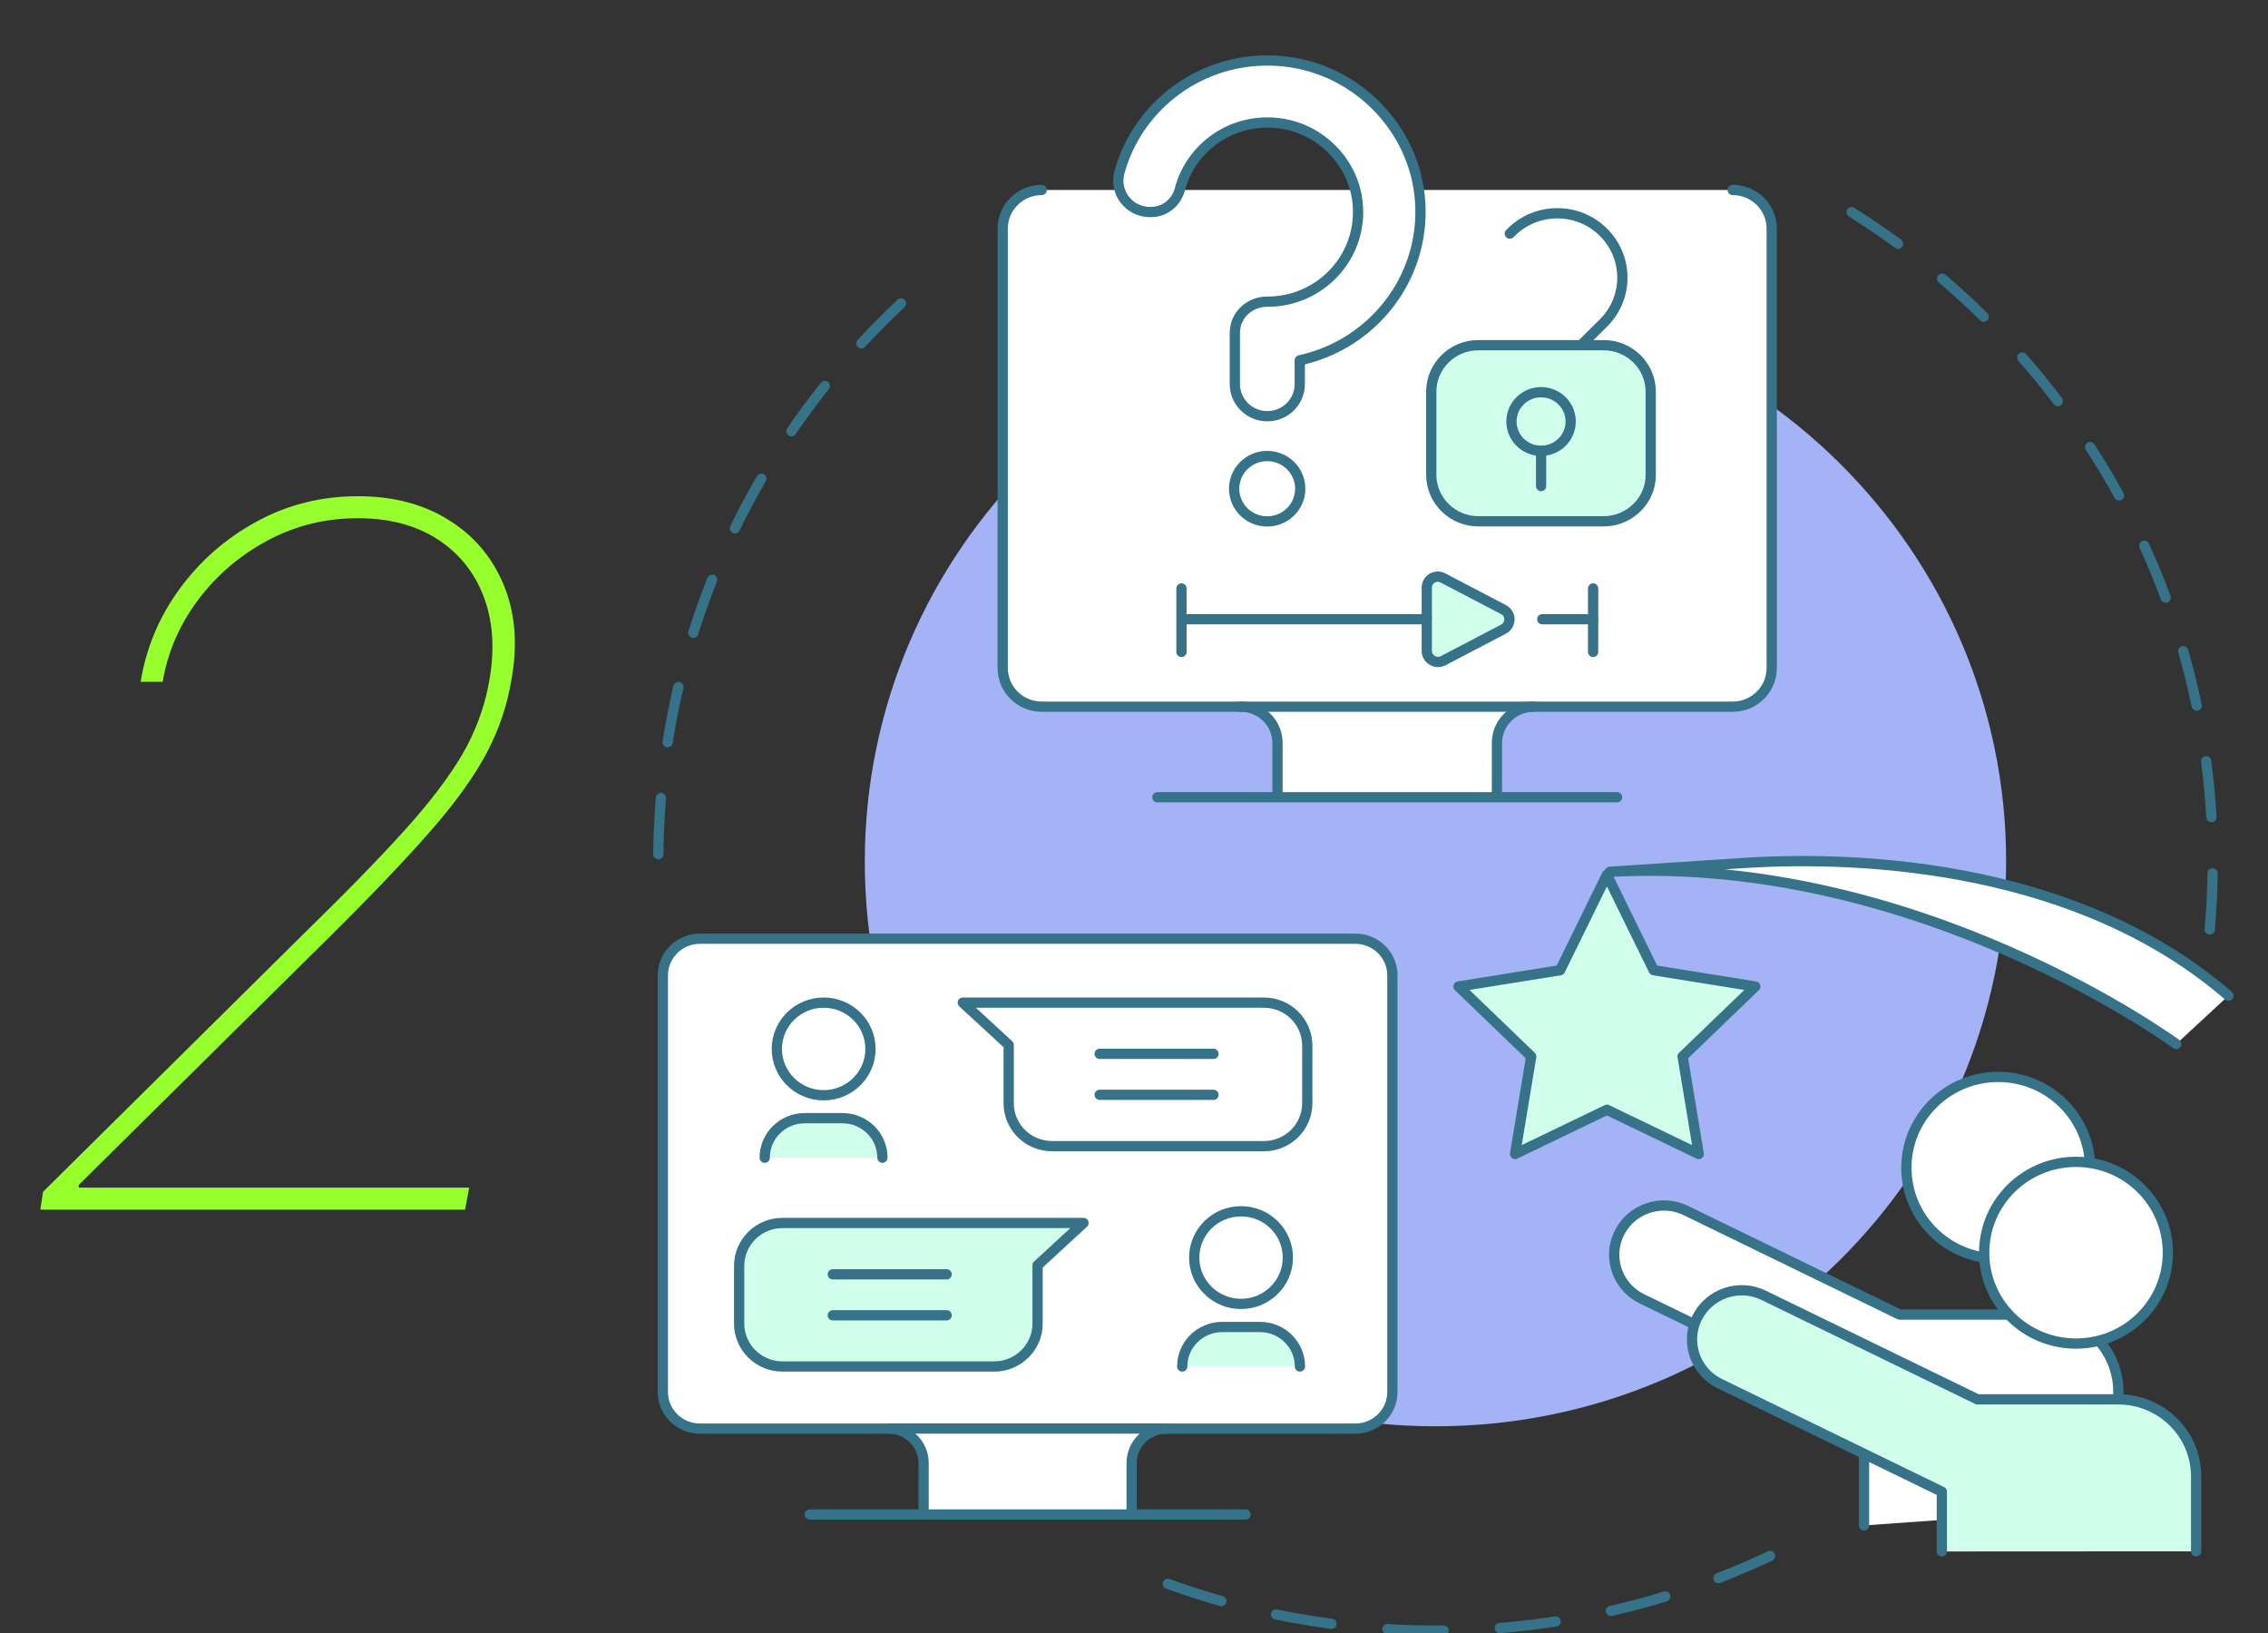 <svg width="225" height="162" viewBox="0 0 225 162" fill="none" xmlns="http://www.w3.org/2000/svg">
    <rect x="0" y="0" width="225" height="162" fill="#333333" stroke="none"/>
    <g clip-path="url(#clip0_2908_14893)">
    <path d="M4 120L4.273 118.227L31 91.773C35.227 87.636 38.557 84.182 40.989 81.409C43.42 78.614 45.205 76.136 46.341 73.977C47.477 71.796 48.227 69.546 48.591 67.227C49.091 64.182 48.875 61.466 47.943 59.08C47.011 56.693 45.477 54.818 43.341 53.455C41.205 52.091 38.591 51.409 35.5 51.409C32.273 51.409 29.284 52.148 26.534 53.625C23.784 55.102 21.489 57.068 19.648 59.523C17.807 61.977 16.636 64.682 16.136 67.636H13.954C14.5 64.273 15.784 61.205 17.807 58.432C19.852 55.636 22.398 53.409 25.443 51.75C28.511 50.068 31.864 49.227 35.5 49.227C39 49.227 42 50.011 44.5 51.58C47 53.125 48.818 55.261 49.955 57.989C51.091 60.693 51.364 63.773 50.773 67.227C50.364 69.818 49.545 72.284 48.318 74.625C47.091 76.966 45.216 79.58 42.693 82.466C40.17 85.352 36.773 88.909 32.5 93.136L7.818 117.545V117.818H46.545L46.136 120H4Z" fill="#96FF2C"/>
    <path d="M65.312 84.741C65.535 61.621 76.146 40.967 92.752 27.124" stroke="#367288" stroke-width="1.017" stroke-miterlimit="10" stroke-linecap="round" stroke-linejoin="round" stroke-dasharray="5.58 5.58"/>
    <path d="M175.603 154.352C165.556 159.108 154.293 161.765 142.406 161.765C131.38 161.765 120.903 159.475 111.42 155.365" stroke="#367288" stroke-width="1.017" stroke-miterlimit="10" stroke-linecap="round" stroke-linejoin="round" stroke-dasharray="5.58 5.58"/>
    <path d="M183.691 21.047C205.224 34.581 219.515 58.377 219.515 85.475C219.515 87.927 219.397 90.349 219.174 92.742" stroke="#367288" stroke-width="1.017" stroke-miterlimit="10" stroke-linecap="round" stroke-linejoin="round" stroke-dasharray="5.58 5.58"/>
    <path d="M142.407 141.493C173.675 141.493 199.022 116.42 199.022 85.49C199.022 54.561 173.675 29.488 142.407 29.488C111.14 29.488 85.793 54.561 85.793 85.49C85.793 116.42 111.14 141.493 142.407 141.493Z" fill="#A4B3F5"/>
    <path d="M103.347 18.845C101.21 18.845 99.474 20.562 99.474 22.676V66.275C99.474 68.389 101.21 70.106 103.347 70.106H123.099C125.102 70.106 126.735 71.721 126.735 73.703V79.09H114.818H160.422H148.505V73.703C148.505 71.721 150.138 70.106 152.141 70.106H171.893C174.03 70.106 175.766 68.389 175.766 66.275V22.676C175.766 20.562 174.03 18.845 171.893 18.845" fill="white"/>
    <path d="M103.347 18.845C101.21 18.845 99.474 20.562 99.474 22.676V66.275C99.474 68.389 101.21 70.106 103.347 70.106H123.099C125.102 70.106 126.735 71.721 126.735 73.703V79.09H114.818H160.422H148.505V73.703C148.505 71.721 150.138 70.106 152.141 70.106H171.893C174.03 70.106 175.766 68.389 175.766 66.275V22.676C175.766 20.562 174.03 18.845 171.893 18.845" stroke="#367288" stroke-width="1.017" stroke-miterlimit="10" stroke-linecap="round" stroke-linejoin="round"/>
    <path d="M123.101 70.106H152.157" stroke="#367288" stroke-width="1.017" stroke-miterlimit="10" stroke-linecap="round" stroke-linejoin="round"/>
    <path d="M141.545 58.303V64.572C141.545 65.394 142.435 65.922 143.177 65.541L149.158 62.414C149.944 62.003 149.944 60.887 149.158 60.476L143.177 57.349C142.435 56.938 141.545 57.467 141.545 58.303Z" fill="#D0FFEB" stroke="#367288" stroke-width="1.017" stroke-miterlimit="10" stroke-linecap="round" stroke-linejoin="round"/>
    <path d="M153.001 61.43H158.047" stroke="#367288" stroke-width="1.017" stroke-miterlimit="10" stroke-linecap="round" stroke-linejoin="round"/>
    <path d="M158.047 58.377V64.674" stroke="#367288" stroke-width="1.017" stroke-miterlimit="10" stroke-linecap="round" stroke-linejoin="round"/>
    <path d="M141.547 61.43H117.239" stroke="#367288" stroke-width="1.017" stroke-miterlimit="10" stroke-linecap="round" stroke-linejoin="round"/>
    <path d="M117.208 58.377V64.674" stroke="#367288" stroke-width="1.017" stroke-miterlimit="10" stroke-linecap="round" stroke-linejoin="round"/>
    <path d="M128.993 48.483C128.993 50.274 127.524 51.727 125.713 51.727C123.903 51.727 122.434 50.274 122.434 48.483C122.434 46.692 123.903 45.239 125.713 45.239C127.524 45.239 128.993 46.692 128.993 48.483Z" fill="white" stroke="#367288" stroke-width="1.017" stroke-miterlimit="10" stroke-linecap="round" stroke-linejoin="round"/>
    <path d="M140.893 20.063C140.418 12.577 134.259 6.485 126.691 6.03C119.241 5.574 112.86 10.433 111.049 17.127C110.515 19.094 112.014 21.032 114.077 21.032H114.195C115.561 21.032 116.703 20.093 117.045 18.786C118.128 14.661 122.15 11.696 126.765 12.21C130.876 12.665 134.215 15.953 134.675 20.034C135.268 25.392 131.039 29.928 125.741 29.928H125.711C123.96 29.928 122.506 31.264 122.506 33.011V34.978V38.104C122.506 39.866 123.945 41.29 125.726 41.29C127.507 41.29 128.946 39.866 128.946 38.104V35.741C136.084 34.2 141.368 27.697 140.893 20.063Z" fill="white" stroke="#367288" stroke-width="1.017" stroke-miterlimit="10" stroke-linecap="round" stroke-linejoin="round"/>
    <path d="M156.269 34.816L159.059 32.057C161.582 29.561 161.582 25.524 159.059 23.029C156.536 20.533 152.455 20.533 149.932 23.029L149.784 23.175" stroke="#367288" stroke-width="1.017" stroke-miterlimit="10" stroke-linecap="round" stroke-linejoin="round"/>
    <path d="M159.103 51.713H146.652C144.085 51.713 141.992 49.643 141.992 47.103V38.853C141.992 36.314 144.085 34.244 146.652 34.244H159.103C161.67 34.244 163.763 36.314 163.763 38.853V47.103C163.777 49.628 161.67 51.713 159.103 51.713Z" fill="#D0FFEB" stroke="#367288" stroke-width="1.017" stroke-miterlimit="10" stroke-linecap="round" stroke-linejoin="round"/>
    <path d="M155.743 42.483C156.116 40.921 155.138 39.356 153.559 38.987C151.979 38.618 150.397 39.585 150.024 41.147C149.651 42.71 150.629 44.275 152.208 44.644C153.788 45.013 155.37 44.045 155.743 42.483Z" fill="#D0FFEB" stroke="#367288" stroke-width="1.017" stroke-miterlimit="10" stroke-linecap="round" stroke-linejoin="round"/>
    <path d="M152.886 44.725V48.219" stroke="#367288" stroke-width="1.017" stroke-miterlimit="10" stroke-linecap="round" stroke-linejoin="round"/>
    <path d="M69.44 93.123C67.406 93.123 65.759 94.753 65.759 96.749V138.087C65.759 140.098 67.406 141.727 69.44 141.727H88.168C90.067 141.727 91.626 143.254 91.626 145.133V150.242H80.332H123.561H112.268V145.133C112.268 143.254 113.811 141.713 115.726 141.727H134.454C136.487 141.727 138.134 140.098 138.134 138.087V96.749C138.134 94.753 136.487 93.123 134.454 93.123H69.44Z" fill="white" stroke="#367288" stroke-width="1.017" stroke-miterlimit="10" stroke-linecap="round" stroke-linejoin="round"/>
    <path d="M88.169 141.713H115.713" stroke="#367288" stroke-width="1.017" stroke-miterlimit="10" stroke-linecap="round" stroke-linejoin="round"/>
    <path d="M100.07 109.447V103.663L95.514 99.465H125.387C127.762 99.465 129.691 101.373 129.691 103.722V109.447C129.691 111.796 127.762 113.704 125.387 113.704H104.359C101.984 113.689 100.07 111.796 100.07 109.447Z" fill="white" stroke="#367288" stroke-width="1.017" stroke-miterlimit="10" stroke-linecap="round" stroke-linejoin="round"/>
    <path d="M109.092 104.544H120.386" stroke="#367288" stroke-width="1.017" stroke-miterlimit="10" stroke-linecap="round" stroke-linejoin="round"/>
    <path d="M109.092 108.61H120.386" stroke="#367288" stroke-width="1.017" stroke-miterlimit="10" stroke-linecap="round" stroke-linejoin="round"/>
    <path d="M123.118 129.353C125.683 129.353 127.763 127.296 127.763 124.758C127.763 122.221 125.683 120.164 123.118 120.164C120.552 120.164 118.473 122.221 118.473 124.758C118.473 127.296 120.552 129.353 123.118 129.353Z" fill="white" stroke="#367288" stroke-width="1.017" stroke-miterlimit="10" stroke-linecap="round" stroke-linejoin="round"/>
    <path d="M117.285 135.563C117.285 133.39 119.065 131.643 121.247 131.643H125.002C127.198 131.643 128.964 133.405 128.964 135.563" fill="#D0FFEB"/>
    <path d="M117.285 135.563C117.285 133.39 119.065 131.643 121.247 131.643H125.002C127.198 131.643 128.964 133.405 128.964 135.563" stroke="#367288" stroke-width="1.017" stroke-miterlimit="10" stroke-linecap="round" stroke-linejoin="round"/>
    <path d="M81.712 108.654C84.277 108.654 86.357 106.597 86.357 104.06C86.357 101.522 84.277 99.465 81.712 99.465C79.147 99.465 77.067 101.522 77.067 104.06C77.067 106.597 79.147 108.654 81.712 108.654Z" fill="white" stroke="#367288" stroke-width="1.017" stroke-miterlimit="10" stroke-linecap="round" stroke-linejoin="round"/>
    <path d="M75.864 114.849C75.864 112.676 77.645 110.929 79.826 110.929H83.581C85.777 110.929 87.543 112.691 87.543 114.849" fill="#D0FFEB"/>
    <path d="M75.864 114.849C75.864 112.676 77.645 110.929 79.826 110.929H83.581C85.777 110.929 87.543 112.691 87.543 114.849" stroke="#367288" stroke-width="1.017" stroke-miterlimit="10" stroke-linecap="round" stroke-linejoin="round"/>
    <path d="M102.934 131.305V125.521L107.49 121.323H77.632C75.257 121.323 73.328 123.231 73.328 125.58V131.305C73.328 133.654 75.257 135.562 77.632 135.562H98.63C101.005 135.562 102.934 133.654 102.934 131.305Z" fill="#D0FFEB" stroke="#367288" stroke-width="1.017" stroke-miterlimit="10" stroke-linecap="round" stroke-linejoin="round"/>
    <path d="M93.912 126.417H82.618" stroke="#367288" stroke-width="1.017" stroke-miterlimit="10" stroke-linecap="round" stroke-linejoin="round"/>
    <path d="M93.912 130.483H82.618" stroke="#367288" stroke-width="1.017" stroke-miterlimit="10" stroke-linecap="round" stroke-linejoin="round"/>
    <path d="M210.152 149.537V138.058C210.152 133.83 206.694 130.41 202.42 130.41H188.455L167.249 120.09C164.815 118.901 161.847 119.899 160.645 122.322C160.304 123.011 160.141 123.745 160.141 124.465C160.141 126.27 161.15 128.003 162.901 128.854L184.924 139.57V151.328" fill="white"/>
    <path d="M210.152 149.537V138.058C210.152 133.83 206.694 130.41 202.42 130.41H188.455L167.249 120.09C164.815 118.901 161.847 119.899 160.645 122.322C160.304 123.011 160.141 123.745 160.141 124.465C160.141 126.27 161.15 128.003 162.901 128.854L184.924 139.57V151.328" stroke="#367288" stroke-width="1.017" stroke-miterlimit="10" stroke-linecap="round" stroke-linejoin="round"/>
    <path d="M198.236 124.861C203.268 124.861 207.348 120.825 207.348 115.848C207.348 110.87 203.268 106.834 198.236 106.834C193.204 106.834 189.124 110.87 189.124 115.848C189.124 120.825 193.204 124.861 198.236 124.861Z" fill="white" stroke="#367288" stroke-width="1.017" stroke-miterlimit="10" stroke-linecap="round" stroke-linejoin="round"/>
    <path d="M217.871 153.897V146.469C217.871 142.241 214.414 138.821 210.14 138.821H196.175L174.969 128.501C172.535 127.312 169.567 128.31 168.365 130.732C168.024 131.422 167.86 132.156 167.86 132.875C167.86 134.681 168.869 136.413 170.621 137.265L192.643 147.981V153.911" fill="#D0FFEB"/>
    <path d="M217.871 153.897V146.469C217.871 142.241 214.414 138.821 210.14 138.821H196.175L174.969 128.501C172.535 127.312 169.567 128.31 168.365 130.732C168.024 131.422 167.86 132.156 167.86 132.875C167.86 134.681 168.869 136.413 170.621 137.265L192.643 147.981V153.911" stroke="#367288" stroke-width="1.017" stroke-miterlimit="10" stroke-linecap="round" stroke-linejoin="round"/>
    <path d="M205.954 133.287C210.986 133.287 215.065 129.251 215.065 124.273C215.065 119.295 210.986 115.26 205.954 115.26C200.921 115.26 196.842 119.295 196.842 124.273C196.842 129.251 200.921 133.287 205.954 133.287Z" fill="white" stroke="#367288" stroke-width="1.017" stroke-miterlimit="10" stroke-linecap="round" stroke-linejoin="round"/>
    <path d="M215.896 103.575C215.896 103.575 190.342 84.785 159.697 86.488L172.83 85.622C185.37 84.8 206.428 86.106 221.075 98.775" fill="white"/>
    <path d="M215.896 103.575C215.896 103.575 190.342 84.785 159.697 86.488L172.83 85.622C185.37 84.8 206.428 86.106 221.075 98.775" stroke="#367288" stroke-width="1.017" stroke-miterlimit="10" stroke-linecap="round" stroke-linejoin="round"/>
    <path d="M159.416 86.781L154.771 96.25L144.694 97.865L151.907 104.808L150.304 114.482L159.416 110.093L168.527 114.482L166.925 104.808L174.137 97.865L164.061 96.25L159.416 86.781Z" fill="#D0FFEB" stroke="#367288" stroke-width="1.017" stroke-miterlimit="10" stroke-linecap="round" stroke-linejoin="round"/>
    </g>
    <defs>
    <clipPath id="clip0_2908_14893">
    <rect width="225" height="162" fill="white"/>
    </clipPath>
    </defs>
    </svg>
    